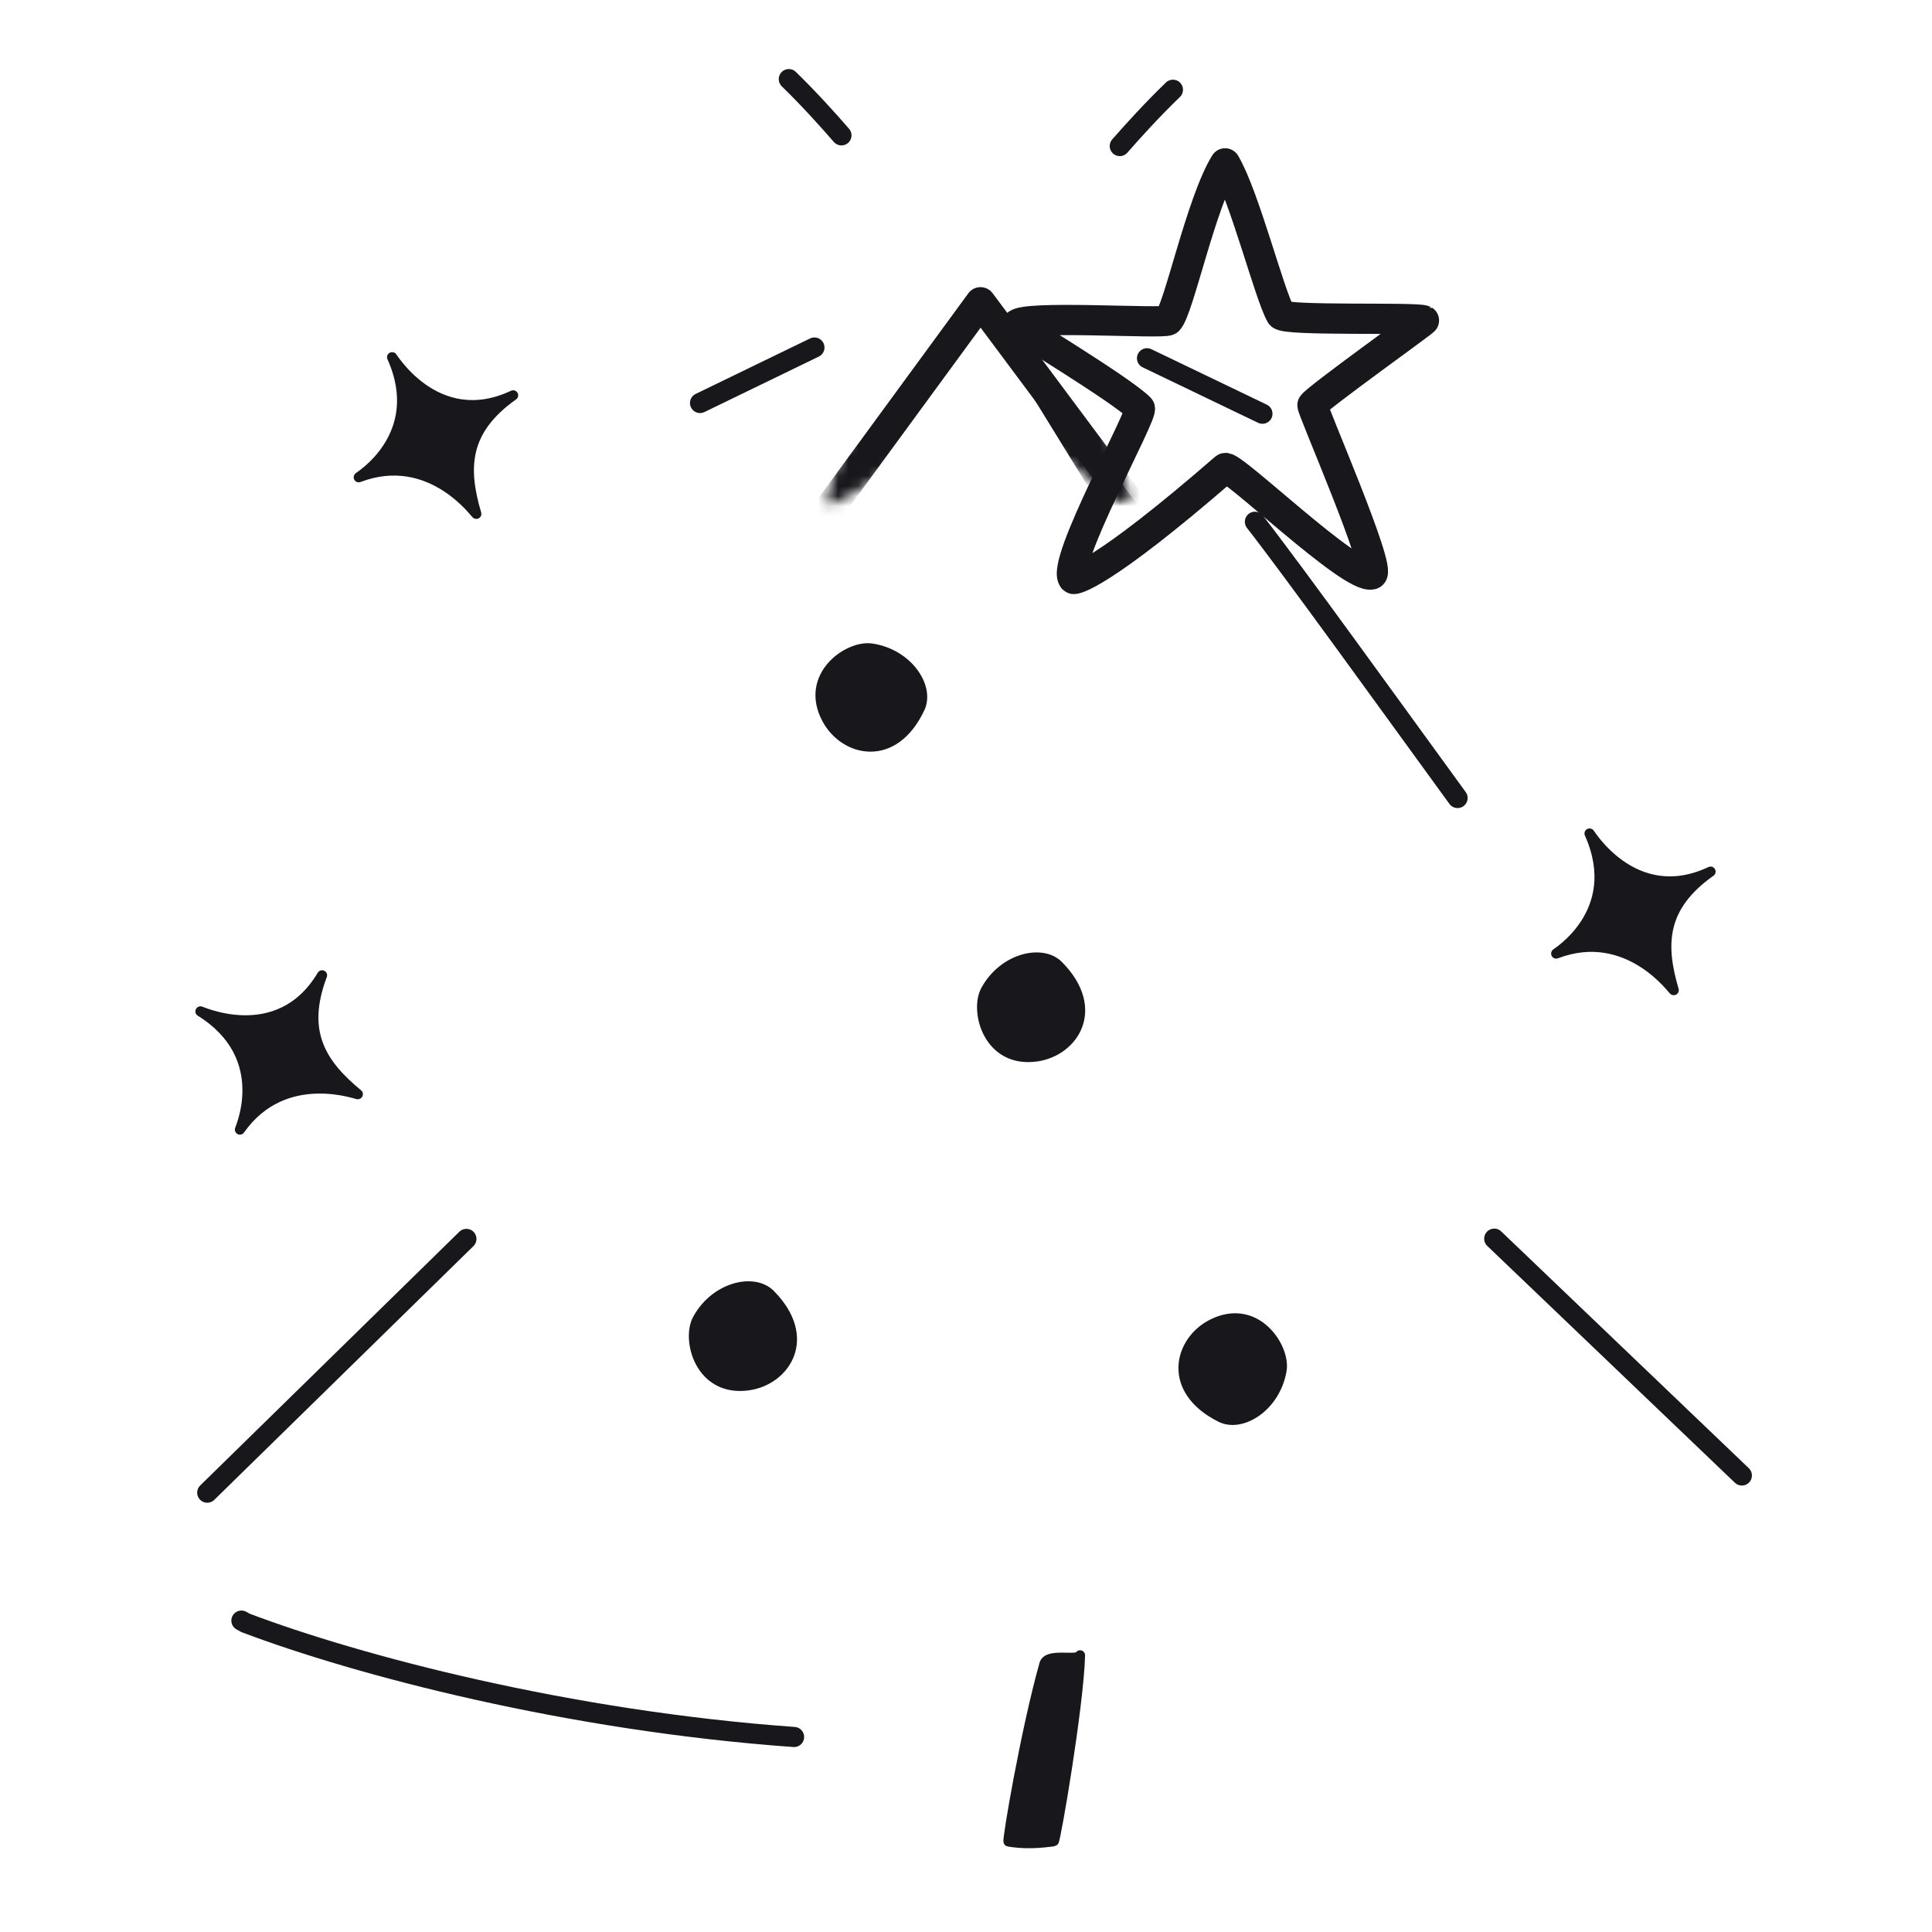 <svg xmlns="http://www.w3.org/2000/svg" width="192" height="192" style="width:100%;height:100%;transform:translate3d(0,0,0);content-visibility:visible" viewBox="0 0 192 192"><defs><clipPath id="m"><path d="M0 0h192v192H0z"/></clipPath><clipPath id="z"><path d="M0 0h192v192H0z"/></clipPath><clipPath id="E"><path d="M0 0h32v32H0z"/></clipPath><clipPath id="D"><path d="M0 0h32v32H0z"/></clipPath><clipPath id="C"><path d="M0 0h32v32H0z"/></clipPath><clipPath id="t"><path d="M0 0h192v192H0z"/></clipPath><clipPath id="y"><path d="M0 0h32v32H0z"/></clipPath><clipPath id="x"><path d="M0 0h32v32H0z"/></clipPath><clipPath id="w"><path d="M0 0h32v32H0z"/></clipPath><clipPath id="n"><path d="M0 0h192v192H0z"/></clipPath><clipPath id="s"><path d="M0 0h32v32H0z"/></clipPath><clipPath id="r"><path d="M0 0h32v32H0z"/></clipPath><clipPath id="q"><path d="M0 0h32v32H0z"/></clipPath><filter id="a" width="100%" height="100%" x="0%" y="0%" filterUnits="objectBoundingBox"><feComponentTransfer in="SourceGraphic"><feFuncA tableValues="1.0 0.0" type="table"/></feComponentTransfer></filter><filter id="c" width="100%" height="100%" x="0%" y="0%" filterUnits="objectBoundingBox"><feComponentTransfer in="SourceGraphic"><feFuncA tableValues="1.0 0.0" type="table"/></feComponentTransfer></filter><filter id="e" width="100%" height="100%" x="0%" y="0%" filterUnits="objectBoundingBox"><feComponentTransfer in="SourceGraphic"><feFuncA tableValues="1.0 0.0" type="table"/></feComponentTransfer></filter><filter id="g" width="100%" height="100%" x="0%" y="0%" filterUnits="objectBoundingBox"><feComponentTransfer in="SourceGraphic"><feFuncA tableValues="1.0 0.0" type="table"/></feComponentTransfer></filter><filter id="i" width="100%" height="100%" x="0%" y="0%" filterUnits="objectBoundingBox"><feComponentTransfer in="SourceGraphic"><feFuncA tableValues="1.0 0.0" type="table"/></feComponentTransfer></filter><filter id="k" width="100%" height="100%" x="0%" y="0%" filterUnits="objectBoundingBox"><feComponentTransfer in="SourceGraphic"><feFuncA tableValues="1.0 0.0" type="table"/></feComponentTransfer></filter><path id="d" style="display:none"/><path id="b" style="display:none"/><path id="h" fill="#FFF" d="M91.835 24.466c1.03-1.01 3.27-11.75 5.66-15.61 1.93 3.26 4.37 12.98 5.53 15.03.38.67 13.5.23 14.23.58.09.05-10.57 7.67-11.08 8.41-.15.22 7 16.53 5.9 16.83-2.04.56-14.02-11.05-14.59-10.56-12.45 10.82-15 11.09-15.07 11.01-1.35-1.44 7.06-16.52 6.6-16.97-2.04-1.99-12.32-8.1-12.24-8.27.48-1.01 14.67-.07 15.06-.45" style="display:block"/><path id="f" fill="#FFF" d="M91.835 24.466c1.03-1.01 3.27-11.75 5.66-15.61 1.93 3.26 4.37 12.98 5.53 15.03.38.67 13.5.23 14.23.58.09.05-10.57 7.67-11.08 8.41-.15.22 7 16.53 5.9 16.83-2.04.56-14.02-11.05-14.59-10.56-12.45 10.82-15 11.09-15.07 11.01-1.35-1.44 7.06-16.52 6.6-16.97-2.04-1.99-12.32-8.1-12.24-8.27.48-1.01 14.67-.07 15.06-.45" style="display:block"/><path id="l" style="display:none"/><path id="j" style="display:none"/><mask id="B" mask-type="alpha" maskUnits="userSpaceOnUse"><g filter="url(#a)"><path fill="#fff" d="M0 0h192v192H0z" opacity="0"/><use xmlns:ns1="http://www.w3.org/1999/xlink" ns1:href="#b"/></g></mask><mask id="A" mask-type="alpha" maskUnits="userSpaceOnUse"><g filter="url(#c)"><path fill="#fff" d="M0 0h192v192H0z" opacity="0"/><use xmlns:ns2="http://www.w3.org/1999/xlink" ns2:href="#d"/></g></mask><mask id="u" mask-type="alpha" maskUnits="userSpaceOnUse"><g filter="url(#e)"><path fill="#fff" d="M0 0h192v192H0z" opacity="0"/><use xmlns:ns3="http://www.w3.org/1999/xlink" ns3:href="#f"/></g></mask><mask id="v" mask-type="alpha" maskUnits="userSpaceOnUse"><g filter="url(#g)"><path fill="#fff" d="M0 0h192v192H0z" opacity="0"/><use xmlns:ns4="http://www.w3.org/1999/xlink" ns4:href="#h"/></g></mask><mask id="o" mask-type="alpha" maskUnits="userSpaceOnUse"><g filter="url(#i)"><path fill="#fff" d="M0 0h192v192H0z" opacity="0"/><use xmlns:ns5="http://www.w3.org/1999/xlink" ns5:href="#j"/></g></mask><mask id="p" mask-type="alpha" maskUnits="userSpaceOnUse"><g filter="url(#k)"><path fill="#fff" d="M0 0h192v192H0z" opacity="0"/><use xmlns:ns6="http://www.w3.org/1999/xlink" ns6:href="#l"/></g></mask></defs><g clip-path="url(#m)"><g clip-path="url(#n)" style="display:none"><g fill="none" style="display:none"><path class="primary"/><path class="primary"/></g><g fill="none" style="display:none"><path class="primary"/><path class="primary"/></g><g mask="url(#o)" style="display:none"><path class="primary"/><path fill="none" class="primary"/></g><g style="display:none"><path class="primary"/><path fill="none" class="primary"/></g><g fill="none" mask="url(#p)" style="display:none"><path class="primary"/><path class="primary"/></g><g style="display:none"><path class="primary"/><path fill="none" class="primary"/></g><g style="display:none"><path class="primary"/><path fill="none" class="primary"/></g><g style="display:none"><path class="primary"/><path fill="none" class="primary"/></g><g style="display:none"><path class="primary"/><path fill="none" class="primary"/></g><path fill="none" class="primary" style="display:none"/><path fill="none" class="primary" style="display:none"/><g clip-path="url(#q)" style="display:none"><path fill="none" class="primary"/><path class="primary"/></g><g clip-path="url(#r)" style="display:none"><path fill="none" class="primary"/><path class="primary"/></g><g clip-path="url(#s)" style="display:none"><path fill="none" class="primary"/><path class="primary"/></g></g><g clip-path="url(#t)" style="display:block"><path fill="none" stroke="#17171C" stroke-linecap="round" stroke-linejoin="round" stroke-width="2" d="M78.914 172.62c-22.5-1.611-43.332-7.109-54.498-11.332l-.425-.234m-3.396-12.714 25.755-25.218m98.502-43.817c-6.697-9.2-16.179-22.374-20.139-27.452m48.391 94.778-24.608-23.533" class="primary" style="display:block"/><g mask="url(#u)" style="display:block"><path fill="#17171C" d="M127.2 78.349 97.444 30.062 136.092 81.9l-16.894.34 28.553 33.24-20.225.817 39.058 35.451s-33.974 11.982-65.642 12.786c-1.103.027-15.289-1.217-14.193-1.203 20.62.257 36.195-3.23 46.095-5.909 13.412-3.628 21.785-8.197 21.785-8.197l-33.531-35.422 16.454-1.698-25.431-31.573z" class="primary"/><path fill="none" stroke="#17171C" stroke-linecap="round" stroke-linejoin="round" stroke-width="1.001" d="M127.2 78.349 97.444 30.062 136.092 81.9l-16.894.34 28.553 33.24-20.225.817 39.058 35.451s-33.974 11.982-65.642 12.786c-1.103.027-15.289-1.217-14.193-1.203 20.62.257 36.195-3.23 46.095-5.909 13.412-3.628 21.785-8.197 21.785-8.197l-33.531-35.422 16.454-1.698-25.431-31.573z" class="primary"/></g><g style="display:block"><path fill="#17171C" d="M103.788 165.382c.331-1.172 3.24-.253 3.548-.883-.135 5.048-2.446 18.494-2.615 18.496-.376.005-2.254.395-4.493.015-.169-.029 1.734-11.168 3.56-17.628" class="primary"/><path fill="none" stroke="#17171C" stroke-linecap="round" stroke-linejoin="round" stroke-width=".998" d="M103.788 165.382c.331-1.172 3.24-.253 3.548-.883-.135 5.048-2.446 18.494-2.615 18.496-.376.005-2.254.395-4.493.015-.169-.029 1.734-11.168 3.56-17.628" class="primary"/></g><g fill="none" stroke="#17171C" stroke-linecap="round" stroke-linejoin="round" mask="url(#v)" style="display:block"><path stroke-width="3" d="M107.336 164.5c-.326 4.061-2.447 18.493-2.616 18.495-1.098.014-14.699.04-14.893-.009-.239-.061-2-15.381-2.295-18.805" class="primary"/><path stroke-width="3.002" d="m59.159 82.329 38.282-52.292 38.658 51.876-16.895.336 28.547 33.236-20.225.817 39.058 35.447s-36.383 13.094-68.941 12.828c-32.253-.264-68.903-11.615-68.903-11.615l37.487-37.638-20.332-.283 29.187-32.406z" class="primary"/></g><g style="display:block"><path fill="none" stroke="#17171C" stroke-linecap="round" stroke-linejoin="round" d="M127.364 136.174c-.601 3.594-3.96 5.715-6.048 4.671-5.434-2.72-4.158-7.58-.845-9.251 4.328-2.184 7.276 2.296 6.893 4.58" class="primary"/><path fill="#17171C" d="M127.364 136.174c-.601 3.594-3.96 5.715-6.048 4.671-5.434-2.72-4.158-7.58-.845-9.251 4.328-2.184 7.276 2.296 6.893 4.58" class="primary"/></g><g style="display:block"><path fill="none" stroke="#17171C" stroke-linecap="round" stroke-linejoin="round" d="M69.316 131.122c1.724-3.21 5.587-4.14 7.228-2.481 4.273 4.321 1.503 8.514-2.171 9.033-4.8.678-6.153-4.512-5.057-6.552" class="primary"/><path fill="#17171C" d="M69.316 131.122c1.724-3.21 5.587-4.14 7.228-2.481 4.273 4.321 1.503 8.514-2.171 9.033-4.8.678-6.153-4.512-5.057-6.552" class="primary"/></g><g style="display:block"><path fill="none" stroke="#17171C" stroke-linecap="round" stroke-linejoin="round" d="M97.954 98.439c1.724-3.21 5.587-4.14 7.228-2.481 4.273 4.321 1.503 8.514-2.171 9.033-4.8.678-6.153-4.512-5.057-6.552" class="primary"/><path fill="#17171C" d="M97.954 98.439c1.724-3.21 5.587-4.14 7.228-2.481 4.273 4.321 1.503 8.514-2.171 9.033-4.8.678-6.153-4.512-5.057-6.552" class="primary"/></g><g style="display:block"><path fill="none" stroke="#17171C" stroke-linecap="round" stroke-linejoin="round" d="M86.582 64.443c3.608.508 5.816 3.811 4.827 5.924-2.577 5.504-7.47 4.354-9.227 1.086-2.295-4.27 2.107-7.333 4.4-7.01" class="primary"/><path fill="#17171C" d="M86.582 64.443c3.608.508 5.816 3.811 4.827 5.924-2.577 5.504-7.47 4.354-9.227 1.086-2.295-4.27 2.107-7.333 4.4-7.01" class="primary"/></g><path fill="none" stroke="#17171C" stroke-linecap="round" stroke-linejoin="round" stroke-width="3.003" d="M-5.178-5.052c1.03-1.004 3.26-11.751 5.649-15.605 1.93 3.254 4.38 12.971 5.538 15.024.379.673 13.5.225 14.231.581.093.046-10.573 7.672-11.078 8.41-.148.216 7.005 16.529 5.901 16.832C13.024 20.749 1.041 9.139.471 9.634c-12.449 10.822-14.992 11.09-15.063 11.015-1.356-1.446 7.056-16.527 6.59-16.981-2.039-1.988-12.321-8.088-12.239-8.261.483-1.015 14.669-.074 15.063-.459" class="primary" style="display:block" transform="rotate(.02 -105622.235 347431.922)"/><path fill="none" stroke="#17171C" stroke-linecap="round" stroke-linejoin="round" stroke-width="2" d="M-5.468 2.285 5.899-3.227M3.355-29.901c1.984 1.929 3.873 4.023 5.229 5.589M50.422 3.351 38.951-2.161m2.576-26.683c-2.004 1.93-3.912 4.027-5.282 5.595" class="primary" style="display:block" transform="translate(75.037 37.764)"/><g clip-path="url(#w)" style="display:block" transform="rotate(62 6.748 52.28)"><g style="display:block"><path fill="none" stroke="#17171C" stroke-linecap="round" stroke-linejoin="round" d="M7.055 15.957c-.484-.032 8.577-.25 8.993-8.847.764 5.949 4.023 7.813 8.686 8.762.243.05-7.727.922-8.697 8.614-.03.23-.326-7.94-8.982-8.529" class="primary"/><path fill="#17171C" d="M7.055 15.957c-.484-.032 8.577-.25 8.993-8.847.764 5.949 4.023 7.813 8.686 8.762.243.05-7.727.922-8.697 8.614-.03.23-.326-7.94-8.982-8.529" class="primary"/></g></g><g clip-path="url(#x)" style="display:block" transform="rotate(62 26.86 174.971)"><g style="display:block"><path fill="none" stroke="#17171C" stroke-linecap="round" stroke-linejoin="round" d="M7.055 15.957c-.484-.032 8.577-.25 8.993-8.847.764 5.949 4.023 7.813 8.686 8.762.243.05-7.727.922-8.697 8.614-.03.23-.326-7.94-8.982-8.529" class="primary"/><path fill="#17171C" d="M7.055 15.957c-.484-.032 8.577-.25 8.993-8.847.764 5.949 4.023 7.813 8.686 8.762.243.05-7.727.922-8.697 8.614-.03.23-.326-7.94-8.982-8.529" class="primary"/></g></g><g clip-path="url(#y)" style="display:block" transform="rotate(28 -156.082 84.023)"><g style="display:block"><path fill="none" stroke="#17171C" stroke-linecap="round" stroke-linejoin="round" d="M7.055 15.957c-.484-.032 8.577-.25 8.993-8.847.764 5.949 4.023 7.813 8.686 8.762.243.05-7.727.922-8.697 8.614-.03.23-.326-7.94-8.982-8.529" class="primary"/><path fill="#17171C" d="M7.055 15.957c-.484-.032 8.577-.25 8.993-8.847.764 5.949 4.023 7.813 8.686 8.762.243.05-7.727.922-8.697 8.614-.03.23-.326-7.94-8.982-8.529" class="primary"/></g></g></g><g clip-path="url(#z)" style="display:none"><g fill="none" style="display:none"><path class="primary"/><path class="primary"/></g><g fill="none" style="display:none"><path class="primary"/><path class="primary"/></g><g fill="none" mask="url(#A)" style="display:none"><path class="primary"/><path class="primary"/></g><g mask="url(#B)" style="display:none"><path class="primary"/><path fill="none" class="primary"/></g><g style="display:none"><path class="primary"/><path fill="none" class="primary"/></g><g style="display:none"><path fill="none" class="primary"/><path class="primary"/></g><g style="display:none"><path fill="none" class="primary"/><path class="primary"/></g><g style="display:none"><path fill="none" class="primary"/><path class="primary"/></g><g style="display:none"><path fill="none" class="primary"/><path class="primary"/></g><path fill="none" class="primary" style="display:none"/><path fill="none" class="primary" style="display:none"/><g clip-path="url(#C)" style="display:none"><path fill="none" class="primary"/><path class="primary"/></g><g clip-path="url(#D)" style="display:none"><path fill="none" class="primary"/><path class="primary"/></g><g clip-path="url(#E)" style="display:none"><path fill="none" class="primary"/><path class="primary"/></g></g></g></svg>